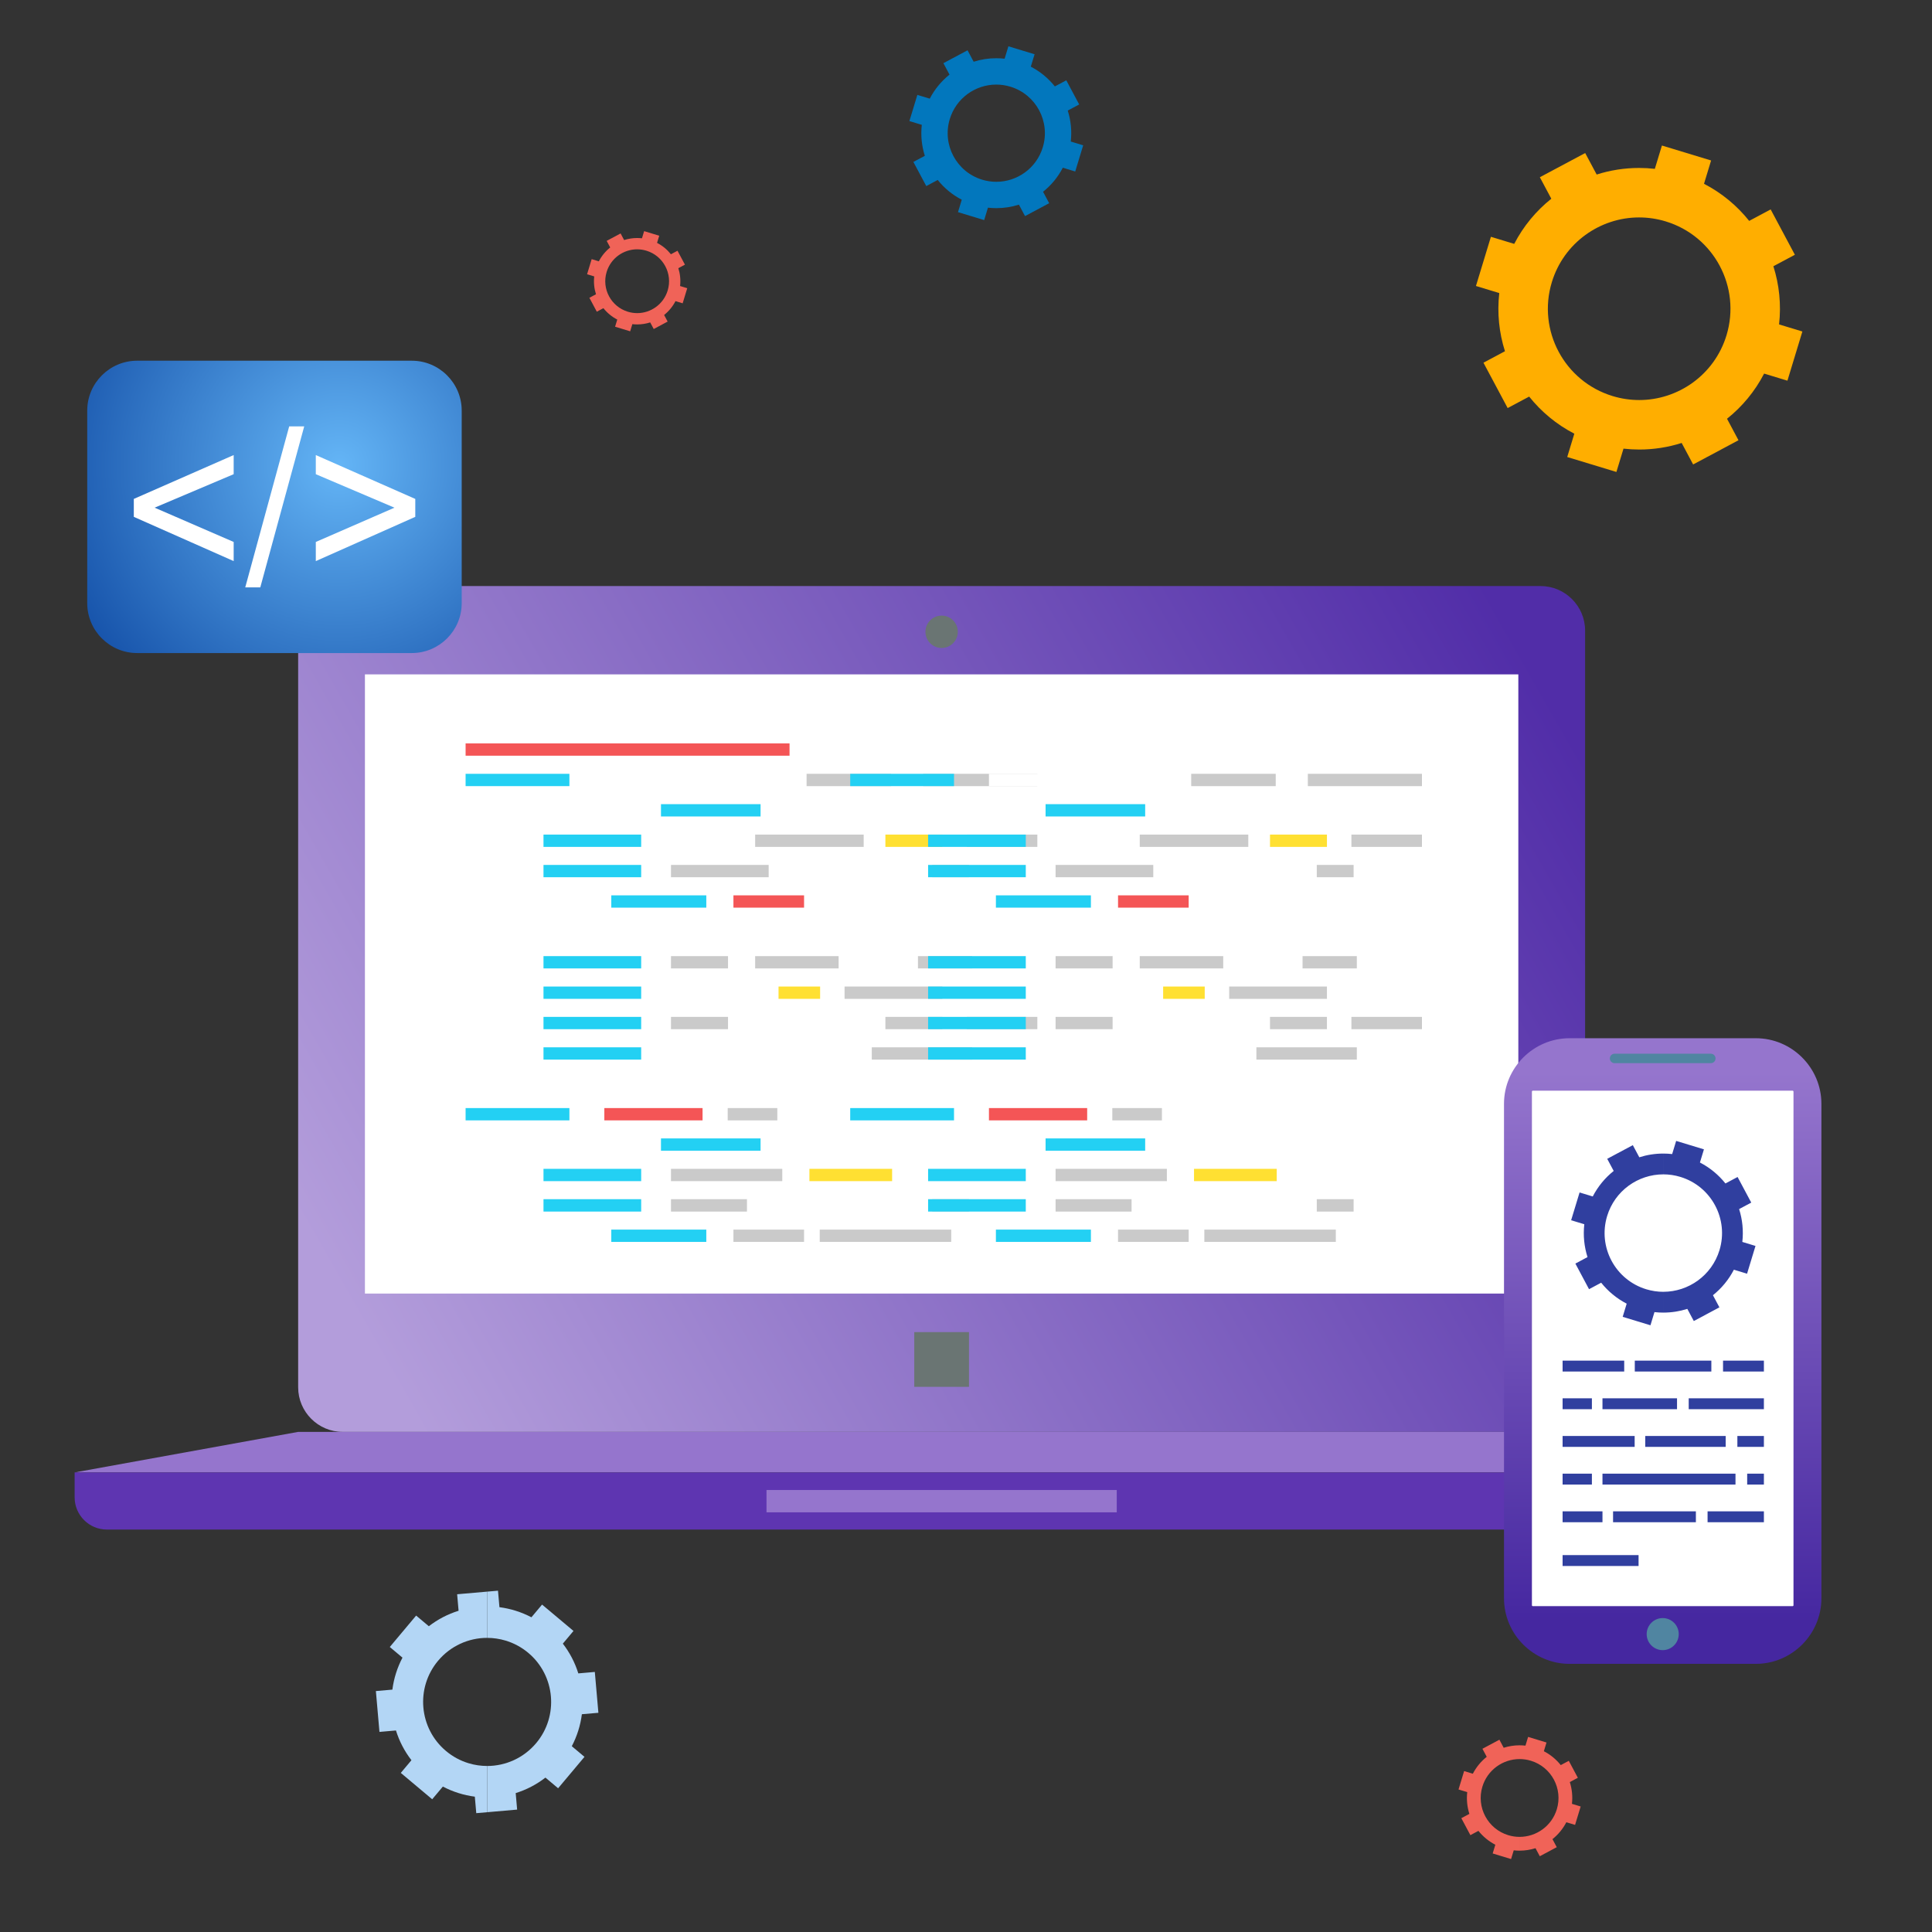 <?xml version="1.0" encoding="utf-8"?>
<!-- Generator: Adobe Illustrator 23.0.1, SVG Export Plug-In . SVG Version: 6.00 Build 0)  -->
<svg version="1.1" id="Layer_1" xmlns="http://www.w3.org/2000/svg" xmlns:xlink="http://www.w3.org/1999/xlink" x="0px" y="0px"
	 viewBox="0 0 800 800" style="enable-background:new 0 0 800 800;" xml:space="preserve">
<rect x="0" y="0" width="800" height="800" fill="#333333" stroke="none"/>
<path style="fill:#FFAE00;" d="M736.674,134.333c0.933-8.268,0.068-16.453-2.355-24.089l8.9-4.749l-10.024-18.776l-8.898,4.748
	c-4.996-6.263-11.317-11.541-18.703-15.361l2.936-9.656l-20.363-6.19l-2.936,9.655c-2.169-0.246-4.334-0.367-6.487-0.368v-0.001
	c-6.041-0.004-11.97,0.935-17.598,2.724l-4.756-8.9l-18.774,10.023l4.749,8.898c-6.264,4.996-11.538,11.316-15.36,18.698
	l-9.655-2.935l-6.191,20.366l9.655,2.935c-0.934,8.268-0.07,16.453,2.355,24.086l-8.9,4.752l10.019,18.777l8.904-4.748
	c4.996,6.264,11.312,11.539,18.701,15.361l-2.936,9.657l20.363,6.19l2.936-9.656c2.17,0.247,4.335,0.367,6.488,0.368v0.003
	c6.039,0.005,11.97-0.935,17.6-2.722l4.749,8.898l18.776-10.02l-4.748-8.901c6.263-4.995,11.537-11.314,15.363-18.702l9.653,2.935
	l6.19-20.363L736.674,134.333z M714.907,138.839c-4.959,16.311-19.954,26.816-36.164,26.81v-0.002
	c-3.636-0.001-7.334-0.53-10.995-1.642c-19.972-6.072-31.24-27.184-25.169-47.157c4.959-16.315,19.952-26.82,36.163-26.814v0.002
	c3.637,0.002,7.334,0.531,10.993,1.643C709.708,97.75,720.979,118.864,714.907,138.839z"/>
<path style="fill:#0277BD;" d="M443.382,58.607c0.497-4.402,0.036-8.76-1.254-12.825l4.738-2.529l-5.337-9.997l-4.738,2.528
	c-2.66-3.334-6.025-6.144-9.958-8.179l1.563-5.141l-10.841-3.295l-1.563,5.14c-1.155-0.131-2.307-0.195-3.453-0.196v-0.001
	c-3.216-0.002-6.373,0.498-9.369,1.45l-2.532-4.738l-9.995,5.336l2.529,4.738c-3.335,2.66-6.143,6.025-8.178,9.955l-5.14-1.563
	l-3.296,10.843l5.14,1.563c-0.497,4.402-0.037,8.76,1.254,12.824l-4.738,2.53l5.334,9.997l4.741-2.528
	c2.66,3.335,6.022,6.144,9.956,8.179l-1.563,5.142l10.842,3.295l1.563-5.141c1.156,0.132,2.308,0.195,3.454,0.196v0.001
	c3.215,0.003,6.373-0.498,9.37-1.449l2.529,4.738l9.997-5.335l-2.528-4.739c3.334-2.659,6.142-6.024,8.179-9.957l5.139,1.563
	l3.295-10.842L443.382,58.607z M431.794,61.006c-2.64,8.684-10.623,14.277-19.254,14.274v-0.001
	c-1.936-0.001-3.905-0.282-5.854-0.874c-10.633-3.233-16.632-14.473-13.4-25.106c2.64-8.686,10.623-14.279,19.254-14.276v0.001
	c1.937,0.001,3.905,0.283,5.853,0.875C429.026,39.13,435.026,50.371,431.794,61.006z"/>
<g>
	<path style="fill:#B3D6F5;" d="M201.71,731.253c-2.574,0-5.177-0.376-7.728-1.151c-3.419-1.04-6.555-2.744-9.317-5.062
		c-11.196-9.396-12.663-26.154-3.264-37.356c5.129-6.11,12.597-9.477,20.309-9.476V659.06l-12.419,1.085l0.598,6.834
		c-4.47,1.394-8.607,3.546-12.316,6.409l-5.257-4.41l-10.911,13.006l5.254,4.411c-2.175,4.152-3.581,8.591-4.182,13.242l-6.83,0.596
		l1.479,16.915l6.833-0.6c1.393,4.474,3.544,8.609,6.412,12.317l-4.41,5.257l13.005,10.914l4.414-5.255
		c4.12,2.162,8.622,3.58,13.235,4.179l0.601,6.832l4.496-0.392h-0.003V731.253z"/>
	<path style="fill:#B3D6F5;" d="M240.943,709.821l6.839-0.593l-1.479-16.915l-6.834,0.6c-1.393-4.476-3.546-8.606-6.409-12.317
		l4.41-5.257l-13.009-10.914l-4.41,5.257c-4.125-2.165-8.631-3.583-13.244-4.182l-0.597-6.83l-4.495,0.391v19.149
		c2.575,0.001,5.178,0.377,7.729,1.153c3.415,1.037,6.55,2.741,9.317,5.06c11.199,9.4,12.659,26.154,3.266,37.354
		c-5.132,6.113-12.6,9.481-20.311,9.479v19.146l12.418-1.085l-0.594-6.832c4.472-1.394,8.6-3.548,12.312-6.415l5.252,4.413
		l10.919-13.008l-5.254-4.409C238.942,718.915,240.347,714.472,240.943,709.821z"/>
</g>
<path style="fill:#F06358;" d="M263.834,98.559c0.66,0.001,1.324,0.037,1.991,0.114l0.901-2.963l6.249,1.899l-0.901,2.963
	c2.267,1.172,4.207,2.792,5.739,4.714l2.73-1.457l3.076,5.762l-2.731,1.458c0.743,2.343,1.008,4.855,0.723,7.391l2.962,0.901
	l-1.899,6.249l-2.962-0.9c-1.174,2.267-2.792,4.206-4.714,5.739l1.458,2.731l-5.762,3.075l-1.458-2.731
	c-1.728,0.549-3.548,0.837-5.401,0.836v-4.679c5.664,0.002,10.905-3.668,12.638-9.368c2.122-6.98-1.817-14.357-8.796-16.48
	c-1.278-0.389-2.571-0.573-3.841-0.574v-4.678H263.834z M252.672,102.47l-1.458-2.73l5.761-3.076l1.459,2.731
	c1.727-0.548,3.547-0.837,5.4-0.836v4.678c-5.664-0.002-10.904,3.669-12.637,9.37c-2.122,6.979,1.816,14.356,8.795,16.478l0,0
	c1.279,0.389,2.572,0.573,3.842,0.574v4.679c-0.661-0.001-1.325-0.038-1.991-0.114l-0.901,2.963l-6.249-1.899l0.901-2.963
	c-2.267-1.173-4.205-2.792-5.738-4.714l-2.733,1.457l-3.074-5.762l2.731-1.458c-0.744-2.342-1.009-4.854-0.723-7.39l-2.962-0.901
	l1.9-6.25l2.961,0.901C249.132,105.942,250.75,104.003,252.672,102.47z"/>
<path style="fill:#F06358;" d="M629.233,722.691c0.805,0.001,1.614,0.045,2.428,0.138l1.098-3.613l7.619,2.316l-1.098,3.613
	c2.764,1.429,5.129,3.404,6.998,5.748l3.329-1.776l3.75,7.025l-3.33,1.777c0.906,2.857,1.23,5.92,0.882,9.012l3.612,1.098
	l-2.316,7.619l-3.612-1.097c-1.431,2.764-3.404,5.128-5.748,6.998l1.777,3.33l-7.025,3.749l-1.777-3.33
	c-2.107,0.669-4.326,1.021-6.585,1.019v-5.706c6.907,0.003,13.296-4.473,15.41-11.423c2.587-8.511-2.215-17.506-10.725-20.094
	c-1.559-0.474-3.135-0.699-4.684-0.7v-5.705H629.233z M615.622,727.459l-1.777-3.329l7.024-3.75l1.779,3.33
	c2.105-0.668,4.325-1.021,6.584-1.019v5.705c-6.907-0.003-13.295,4.474-15.409,11.425c-2.587,8.51,2.214,17.505,10.724,20.092l0,0
	c1.56,0.474,3.135,0.699,4.685,0.7v5.706c-0.806-0.001-1.615-0.046-2.428-0.138l-1.098,3.613l-7.619-2.316l1.098-3.613
	c-2.765-1.43-5.127-3.404-6.997-5.748l-3.332,1.776l-3.748-7.025l3.33-1.778c-0.907-2.856-1.231-5.919-0.882-9.011l-3.612-1.098
	l2.317-7.62l3.611,1.098C611.305,731.693,613.278,729.328,615.622,727.459z"/>
<g>
	<g>
		
			<linearGradient id="SVGID_1_" gradientUnits="userSpaceOnUse" x1="635.423" y1="522.132" x2="151.769" y2="246.483" gradientTransform="matrix(1 0 0 -1 0 800)">
			<stop  offset="0" style="stop-color:#512DA8"/>
			<stop  offset="1" style="stop-color:#B39DDB"/>
		</linearGradient>
		<path style="fill-rule:evenodd;clip-rule:evenodd;fill:url(#SVGID_1_);" d="M141.894,242.673h496.033
			c10.138,0,18.433,8.296,18.433,18.433v313.373c0,10.137-8.295,18.433-18.433,18.433H141.894c-10.138,0-18.433-8.296-18.433-18.433
			V261.106C123.46,250.97,131.755,242.673,141.894,242.673z"/>
		<rect x="151.109" y="279.244" style="fill-rule:evenodd;clip-rule:evenodd;fill:#FFFFFF;" width="477.599" height="256.394"/>
		<path style="fill-rule:evenodd;clip-rule:evenodd;fill:#6A7573;" d="M389.908,268.315c3.703,0,6.704-3.003,6.704-6.705
			c0-3.701-3.001-6.7-6.704-6.7c-3.702,0-6.7,2.998-6.7,6.7C383.209,265.312,386.207,268.315,389.908,268.315z"/>
		<rect x="378.578" y="551.599" style="fill-rule:evenodd;clip-rule:evenodd;fill:#6A7573;" width="22.662" height="22.663"/>
		<polygon style="fill-rule:evenodd;clip-rule:evenodd;fill:#9575CD;" points="123.46,592.914 656.36,592.914 748.917,609.7 
			30.904,609.7 		"/>
		<path style="fill-rule:evenodd;clip-rule:evenodd;fill:#5E35B1;" d="M30.904,609.7h718.012v10.335
			c0,7.325-5.997,13.321-13.323,13.321H44.227c-7.327,0-13.323-5.994-13.323-13.321C30.904,620.035,30.904,609.7,30.904,609.7z"/>
		<rect x="317.392" y="616.978" style="fill-rule:evenodd;clip-rule:evenodd;fill:#9575CD;" width="145.034" height="9.246"/>
	</g>
</g>
<g>
	<g>
		<g>
			<rect x="192.796" y="307.823" style="fill-rule:evenodd;clip-rule:evenodd;fill:#F45556;" width="134.136" height="5.096"/>
			<rect x="192.796" y="320.42" style="fill-rule:evenodd;clip-rule:evenodd;fill:#23D0F3;" width="42.982" height="5.096"/>
			<rect x="192.796" y="332.985" style="fill-rule:evenodd;clip-rule:evenodd;fill:#FFFFFF;" width="69.315" height="5.096"/>
			<rect x="225.049" y="345.582" style="fill-rule:evenodd;clip-rule:evenodd;fill:#23D0F3;" width="40.449" height="5.096"/>
			<rect x="225.049" y="358.147" style="fill-rule:evenodd;clip-rule:evenodd;fill:#23D0F3;" width="40.449" height="5.096"/>
			<rect x="253.122" y="370.744" style="fill-rule:evenodd;clip-rule:evenodd;fill:#23D0F3;" width="39.34" height="5.096"/>
			<rect x="250.242" y="320.42" style="fill-rule:evenodd;clip-rule:evenodd;fill:#FFFFFF;" width="73.303" height="5.096"/>
			<rect x="333.99" y="320.42" style="fill-rule:evenodd;clip-rule:evenodd;fill:#CACACA;" width="35.005" height="5.096"/>
			<rect x="382.288" y="320.42" style="fill-rule:evenodd;clip-rule:evenodd;fill:#CACACA;" width="47.255" height="5.096"/>
			<rect x="273.695" y="332.985" style="fill-rule:evenodd;clip-rule:evenodd;fill:#23D0F3;" width="41.241" height="5.096"/>
			<rect x="277.841" y="345.582" style="fill-rule:evenodd;clip-rule:evenodd;fill:#FFFFFF;" width="23.611" height="5.096"/>
			<rect x="277.841" y="358.147" style="fill-rule:evenodd;clip-rule:evenodd;fill:#CACACA;" width="40.449" height="5.096"/>
			<rect x="312.689" y="345.582" style="fill-rule:evenodd;clip-rule:evenodd;fill:#CACACA;" width="44.944" height="5.096"/>
			<rect x="366.622" y="345.582" style="fill-rule:evenodd;clip-rule:evenodd;fill:#FFE032;" width="23.579" height="5.096"/>
			<rect x="400.33" y="345.582" style="fill-rule:evenodd;clip-rule:evenodd;fill:#CACACA;" width="29.213" height="5.096"/>
			<rect x="327.279" y="358.147" style="fill-rule:evenodd;clip-rule:evenodd;fill:#FFFFFF;" width="51.084" height="5.096"/>
			<rect x="385.992" y="358.147" style="fill-rule:evenodd;clip-rule:evenodd;fill:#CACACA;" width="15.256" height="5.096"/>
			<rect x="303.699" y="370.744" style="fill-rule:evenodd;clip-rule:evenodd;fill:#F45556;" width="29.246" height="5.096"/>
			<rect x="225.049" y="395.907" style="fill-rule:evenodd;clip-rule:evenodd;fill:#23D0F3;" width="40.449" height="5.096"/>
			<rect x="225.049" y="408.504" style="fill-rule:evenodd;clip-rule:evenodd;fill:#23D0F3;" width="40.449" height="5.096"/>
			<rect x="277.841" y="395.907" style="fill-rule:evenodd;clip-rule:evenodd;fill:#CACACA;" width="23.611" height="5.096"/>
			<rect x="277.841" y="408.504" style="fill-rule:evenodd;clip-rule:evenodd;fill:#FFFFFF;" width="36.43" height="5.096"/>
			<rect x="312.689" y="395.907" style="fill-rule:evenodd;clip-rule:evenodd;fill:#CACACA;" width="34.562" height="5.096"/>
			<rect x="354.15" y="395.907" style="fill-rule:evenodd;clip-rule:evenodd;fill:#FFFFFF;" width="18.168" height="5.096"/>
			<rect x="380.104" y="395.907" style="fill-rule:evenodd;clip-rule:evenodd;fill:#CACACA;" width="22.473" height="5.096"/>
			<rect x="349.72" y="408.504" style="fill-rule:evenodd;clip-rule:evenodd;fill:#CACACA;" width="40.481" height="5.096"/>
			<rect x="225.049" y="421.069" style="fill-rule:evenodd;clip-rule:evenodd;fill:#23D0F3;" width="40.449" height="5.096"/>
			<rect x="225.049" y="433.666" style="fill-rule:evenodd;clip-rule:evenodd;fill:#23D0F3;" width="40.449" height="5.096"/>
			<rect x="277.841" y="421.069" style="fill-rule:evenodd;clip-rule:evenodd;fill:#CACACA;" width="23.611" height="5.096"/>
			<rect x="277.841" y="433.666" style="fill-rule:evenodd;clip-rule:evenodd;fill:#FFFFFF;" width="74.157" height="5.096"/>
			<rect x="312.689" y="421.069" style="fill-rule:evenodd;clip-rule:evenodd;fill:#FFFFFF;" width="44.944" height="5.096"/>
			<rect x="366.622" y="421.069" style="fill-rule:evenodd;clip-rule:evenodd;fill:#CACACA;" width="23.579" height="5.096"/>
			<rect x="400.33" y="421.069" style="fill-rule:evenodd;clip-rule:evenodd;fill:#CACACA;" width="29.213" height="5.096"/>
			<rect x="360.987" y="433.666" style="fill-rule:evenodd;clip-rule:evenodd;fill:#CACACA;" width="41.589" height="5.096"/>
			<rect x="322.374" y="408.504" style="fill-rule:evenodd;clip-rule:evenodd;fill:#FFE032;" width="17.218" height="5.096"/>
			<rect x="192.796" y="458.828" style="fill-rule:evenodd;clip-rule:evenodd;fill:#23D0F3;" width="42.982" height="5.096"/>
			<rect x="192.796" y="471.393" style="fill-rule:evenodd;clip-rule:evenodd;fill:#FFFFFF;" width="69.315" height="5.096"/>
			<rect x="225.049" y="483.99" style="fill-rule:evenodd;clip-rule:evenodd;fill:#23D0F3;" width="40.449" height="5.097"/>
			<rect x="225.049" y="496.556" style="fill-rule:evenodd;clip-rule:evenodd;fill:#23D0F3;" width="40.449" height="5.128"/>
			<rect x="253.122" y="509.153" style="fill-rule:evenodd;clip-rule:evenodd;fill:#23D0F3;" width="39.34" height="5.096"/>
			<rect x="250.242" y="458.828" style="fill-rule:evenodd;clip-rule:evenodd;fill:#F45556;" width="40.672" height="5.096"/>
			<rect x="301.326" y="458.828" style="fill-rule:evenodd;clip-rule:evenodd;fill:#CACACA;" width="20.541" height="5.096"/>
			<rect x="335.16" y="458.828" style="fill-rule:evenodd;clip-rule:evenodd;fill:#FFFFFF;" width="65.326" height="5.096"/>
			<rect x="273.695" y="471.393" style="fill-rule:evenodd;clip-rule:evenodd;fill:#23D0F3;" width="41.241" height="5.096"/>
			<rect x="277.841" y="483.99" style="fill-rule:evenodd;clip-rule:evenodd;fill:#CACACA;" width="46.083" height="5.097"/>
			<rect x="277.841" y="496.556" style="fill-rule:evenodd;clip-rule:evenodd;fill:#CACACA;" width="31.46" height="5.128"/>
			<rect x="335.16" y="483.99" style="fill-rule:evenodd;clip-rule:evenodd;fill:#FFE032;" width="34.246" height="5.097"/>
			<rect x="318.29" y="496.556" style="fill-rule:evenodd;clip-rule:evenodd;fill:#FFFFFF;" width="60.073" height="5.128"/>
			<rect x="385.992" y="496.556" style="fill-rule:evenodd;clip-rule:evenodd;fill:#CACACA;" width="15.256" height="5.128"/>
			<rect x="303.699" y="509.153" style="fill-rule:evenodd;clip-rule:evenodd;fill:#CACACA;" width="29.246" height="5.096"/>
			<rect x="339.433" y="509.153" style="fill-rule:evenodd;clip-rule:evenodd;fill:#CACACA;" width="54.441" height="5.096"/>
			<rect x="401.975" y="509.153" style="fill-rule:evenodd;clip-rule:evenodd;fill:#FFFFFF;" width="16.269" height="5.096"/>
		</g>
	</g>
	<g>
		<g>
			<rect x="352.055" y="320.42" style="fill-rule:evenodd;clip-rule:evenodd;fill:#23D0F3;" width="42.982" height="5.096"/>
			<rect x="352.055" y="332.985" style="fill-rule:evenodd;clip-rule:evenodd;fill:#FFFFFF;" width="69.315" height="5.096"/>
			<rect x="384.307" y="345.582" style="fill-rule:evenodd;clip-rule:evenodd;fill:#23D0F3;" width="40.449" height="5.096"/>
			<rect x="384.307" y="358.147" style="fill-rule:evenodd;clip-rule:evenodd;fill:#23D0F3;" width="40.449" height="5.096"/>
			<rect x="412.381" y="370.744" style="fill-rule:evenodd;clip-rule:evenodd;fill:#23D0F3;" width="39.34" height="5.096"/>
			<rect x="409.501" y="320.42" style="fill-rule:evenodd;clip-rule:evenodd;fill:#FFFFFF;" width="73.303" height="5.096"/>
			<rect x="493.248" y="320.42" style="fill-rule:evenodd;clip-rule:evenodd;fill:#CACACA;" width="35.005" height="5.096"/>
			<rect x="541.547" y="320.42" style="fill-rule:evenodd;clip-rule:evenodd;fill:#CACACA;" width="47.255" height="5.096"/>
			<rect x="432.953" y="332.985" style="fill-rule:evenodd;clip-rule:evenodd;fill:#23D0F3;" width="41.241" height="5.096"/>
			<rect x="437.099" y="345.582" style="fill-rule:evenodd;clip-rule:evenodd;fill:#FFFFFF;" width="23.611" height="5.096"/>
			<rect x="437.099" y="358.147" style="fill-rule:evenodd;clip-rule:evenodd;fill:#CACACA;" width="40.449" height="5.096"/>
			<rect x="471.948" y="345.582" style="fill-rule:evenodd;clip-rule:evenodd;fill:#CACACA;" width="44.944" height="5.096"/>
			<rect x="525.88" y="345.582" style="fill-rule:evenodd;clip-rule:evenodd;fill:#FFE032;" width="23.579" height="5.096"/>
			<rect x="559.588" y="345.582" style="fill-rule:evenodd;clip-rule:evenodd;fill:#CACACA;" width="29.213" height="5.096"/>
			<rect x="486.538" y="358.147" style="fill-rule:evenodd;clip-rule:evenodd;fill:#FFFFFF;" width="51.084" height="5.096"/>
			<rect x="545.25" y="358.147" style="fill-rule:evenodd;clip-rule:evenodd;fill:#CACACA;" width="15.256" height="5.096"/>
			<rect x="462.957" y="370.744" style="fill-rule:evenodd;clip-rule:evenodd;fill:#F45556;" width="29.246" height="5.096"/>
			<rect x="384.307" y="395.907" style="fill-rule:evenodd;clip-rule:evenodd;fill:#23D0F3;" width="40.449" height="5.096"/>
			<rect x="384.307" y="408.504" style="fill-rule:evenodd;clip-rule:evenodd;fill:#23D0F3;" width="40.449" height="5.096"/>
			<rect x="437.099" y="395.907" style="fill-rule:evenodd;clip-rule:evenodd;fill:#CACACA;" width="23.611" height="5.096"/>
			<rect x="437.099" y="408.504" style="fill-rule:evenodd;clip-rule:evenodd;fill:#FFFFFF;" width="36.43" height="5.096"/>
			<rect x="471.948" y="395.907" style="fill-rule:evenodd;clip-rule:evenodd;fill:#CACACA;" width="34.562" height="5.096"/>
			<rect x="513.409" y="395.907" style="fill-rule:evenodd;clip-rule:evenodd;fill:#FFFFFF;" width="18.168" height="5.096"/>
			<rect x="539.363" y="395.907" style="fill-rule:evenodd;clip-rule:evenodd;fill:#CACACA;" width="22.472" height="5.096"/>
			<rect x="508.979" y="408.504" style="fill-rule:evenodd;clip-rule:evenodd;fill:#CACACA;" width="40.481" height="5.096"/>
			<rect x="384.307" y="421.069" style="fill-rule:evenodd;clip-rule:evenodd;fill:#23D0F3;" width="40.449" height="5.096"/>
			<rect x="384.307" y="433.666" style="fill-rule:evenodd;clip-rule:evenodd;fill:#23D0F3;" width="40.449" height="5.096"/>
			<rect x="437.099" y="421.069" style="fill-rule:evenodd;clip-rule:evenodd;fill:#CACACA;" width="23.611" height="5.096"/>
			<rect x="437.099" y="433.666" style="fill-rule:evenodd;clip-rule:evenodd;fill:#FFFFFF;" width="74.157" height="5.096"/>
			<rect x="471.948" y="421.069" style="fill-rule:evenodd;clip-rule:evenodd;fill:#FFFFFF;" width="44.944" height="5.096"/>
			<rect x="525.88" y="421.069" style="fill-rule:evenodd;clip-rule:evenodd;fill:#CACACA;" width="23.579" height="5.096"/>
			<rect x="559.588" y="421.069" style="fill-rule:evenodd;clip-rule:evenodd;fill:#CACACA;" width="29.213" height="5.096"/>
			<rect x="520.245" y="433.666" style="fill-rule:evenodd;clip-rule:evenodd;fill:#CACACA;" width="41.589" height="5.096"/>
			<rect x="481.633" y="408.504" style="fill-rule:evenodd;clip-rule:evenodd;fill:#FFE032;" width="17.218" height="5.096"/>
			<rect x="352.055" y="458.828" style="fill-rule:evenodd;clip-rule:evenodd;fill:#23D0F3;" width="42.982" height="5.096"/>
			<rect x="352.055" y="471.393" style="fill-rule:evenodd;clip-rule:evenodd;fill:#FFFFFF;" width="69.315" height="5.096"/>
			<rect x="384.307" y="483.99" style="fill-rule:evenodd;clip-rule:evenodd;fill:#23D0F3;" width="40.449" height="5.097"/>
			<rect x="384.307" y="496.556" style="fill-rule:evenodd;clip-rule:evenodd;fill:#23D0F3;" width="40.449" height="5.128"/>
			<rect x="412.381" y="509.153" style="fill-rule:evenodd;clip-rule:evenodd;fill:#23D0F3;" width="39.34" height="5.096"/>
			<rect x="409.501" y="458.828" style="fill-rule:evenodd;clip-rule:evenodd;fill:#F45556;" width="40.672" height="5.096"/>
			<rect x="460.585" y="458.828" style="fill-rule:evenodd;clip-rule:evenodd;fill:#CACACA;" width="20.541" height="5.096"/>
			<rect x="494.419" y="458.828" style="fill-rule:evenodd;clip-rule:evenodd;fill:#FFFFFF;" width="65.326" height="5.096"/>
			<rect x="432.953" y="471.393" style="fill-rule:evenodd;clip-rule:evenodd;fill:#23D0F3;" width="41.241" height="5.096"/>
			<rect x="437.099" y="483.99" style="fill-rule:evenodd;clip-rule:evenodd;fill:#CACACA;" width="46.083" height="5.097"/>
			<rect x="437.099" y="496.556" style="fill-rule:evenodd;clip-rule:evenodd;fill:#CACACA;" width="31.46" height="5.128"/>
			<rect x="494.419" y="483.99" style="fill-rule:evenodd;clip-rule:evenodd;fill:#FFE032;" width="34.246" height="5.097"/>
			<rect x="477.549" y="496.556" style="fill-rule:evenodd;clip-rule:evenodd;fill:#FFFFFF;" width="60.073" height="5.128"/>
			<rect x="545.25" y="496.556" style="fill-rule:evenodd;clip-rule:evenodd;fill:#CACACA;" width="15.256" height="5.128"/>
			<rect x="462.957" y="509.153" style="fill-rule:evenodd;clip-rule:evenodd;fill:#CACACA;" width="29.246" height="5.096"/>
			<rect x="498.691" y="509.153" style="fill-rule:evenodd;clip-rule:evenodd;fill:#CACACA;" width="54.441" height="5.096"/>
			<rect x="561.233" y="509.153" style="fill-rule:evenodd;clip-rule:evenodd;fill:#FFFFFF;" width="16.269" height="5.096"/>
		</g>
	</g>
</g>
<g>
	<g>
		
			<linearGradient id="SVGID_2_" gradientUnits="userSpaceOnUse" x1="688.491" y1="127.842" x2="688.491" y2="356.174" gradientTransform="matrix(1 0 0 -1 0 800)">
			<stop  offset="0" style="stop-color:#4527A0"/>
			<stop  offset="1" style="stop-color:#9575CD"/>
		</linearGradient>
		<path style="fill-rule:evenodd;clip-rule:evenodd;fill:url(#SVGID_2_);" d="M649.929,429.908h77.121
			c14.936,0,27.155,12.219,27.155,27.155v204.751c0,14.935-12.219,27.155-27.155,27.155h-77.121
			c-14.935,0-27.154-12.221-27.154-27.155V457.063C622.774,442.127,634.993,429.908,649.929,429.908z"/>
		<path style="fill-rule:evenodd;clip-rule:evenodd;fill:#FFFFFF;" d="M634.714,451.632h107.552c0.21,0,0.38,0.171,0.38,0.38v212.68
			c0,0.21-0.171,0.38-0.38,0.38H634.714c-0.21,0-0.38-0.171-0.38-0.38v-212.68C634.333,451.802,634.504,451.632,634.714,451.632z"/>
		<path style="fill-rule:evenodd;clip-rule:evenodd;fill:#5085A1;" d="M668.565,436.316h39.849c1.081,0,1.963,0.884,1.963,1.963
			v0.001c0,1.081-0.884,1.963-1.963,1.963h-39.849c-1.081,0-1.963-0.884-1.963-1.963v-0.001
			C666.602,437.2,667.484,436.316,668.565,436.316z"/>
		<path style="fill-rule:evenodd;clip-rule:evenodd;fill:#5085A1;" d="M688.49,683.289c3.657,0,6.64-2.982,6.64-6.64
			c0-3.657-2.983-6.64-6.64-6.64s-6.64,2.982-6.64,6.64C681.85,680.307,684.834,683.289,688.49,683.289z"/>
	</g>
	<path style="fill:#303F9F;" d="M688.741,477.667c1.215,0.001,2.439,0.069,3.664,0.207l1.658-5.453l11.501,3.496l-1.658,5.453
		c4.171,2.158,7.742,5.139,10.564,8.676l5.025-2.682l5.662,10.605l-5.026,2.682c1.369,4.313,1.857,8.936,1.33,13.604l5.452,1.657
		l-3.496,11.501l-5.452-1.657c-2.161,4.172-5.139,7.742-8.676,10.563l2.682,5.027l-10.605,5.659l-2.682-5.025
		c-3.18,1.009-6.529,1.54-9.94,1.538v-8.612c10.426,0.004,20.07-6.753,23.26-17.244c3.906-12.847-3.343-26.427-16.189-30.331
		c-2.353-0.716-4.731-1.055-7.07-1.056v-8.608H688.741z M668.195,484.865l-2.682-5.025l10.604-5.66l2.686,5.026
		c3.178-1.01,6.528-1.541,9.94-1.538v8.61c-10.426-0.004-20.07,6.753-23.26,17.246c-3.906,12.846,3.342,26.424,16.188,30.33l0,0
		c2.354,0.716,4.733,1.055,7.072,1.056v8.612c-1.215-0.001-2.439-0.068-3.665-0.207l-1.658,5.453l-11.501-3.496l1.658-5.454
		c-4.172-2.158-7.74-5.138-10.561-8.676l-5.029,2.682l-5.658-10.605l5.026-2.684c-1.37-4.311-1.858-8.934-1.33-13.603l-5.453-1.657
		l3.497-11.503l5.453,1.658C661.678,491.256,664.657,487.687,668.195,484.865z"/>
	<g>
		<rect x="647.039" y="643.934" style="fill-rule:evenodd;clip-rule:evenodd;fill:#303F9F;" width="31.458" height="4.51"/>
		<rect x="647.039" y="625.811" style="fill-rule:evenodd;clip-rule:evenodd;fill:#303F9F;" width="16.513" height="4.511"/>
		<rect x="707.071" y="625.811" style="fill-rule:evenodd;clip-rule:evenodd;fill:#303F9F;" width="23.321" height="4.511"/>
		<rect x="647.039" y="610.21" style="fill-rule:evenodd;clip-rule:evenodd;fill:#303F9F;" width="12.13" height="4.511"/>
		<rect x="663.551" y="610.21" style="fill-rule:evenodd;clip-rule:evenodd;fill:#303F9F;" width="55.077" height="4.511"/>
		<rect x="647.039" y="594.609" style="fill-rule:evenodd;clip-rule:evenodd;fill:#303F9F;" width="29.836" height="4.511"/>
		<rect x="681.258" y="594.609" style="fill-rule:evenodd;clip-rule:evenodd;fill:#303F9F;" width="33.31" height="4.511"/>
		<rect x="647.039" y="579.008" style="fill-rule:evenodd;clip-rule:evenodd;fill:#303F9F;" width="12.13" height="4.511"/>
		<rect x="663.551" y="579.008" style="fill-rule:evenodd;clip-rule:evenodd;fill:#303F9F;" width="30.869" height="4.511"/>
		<rect x="647.039" y="563.407" style="fill-rule:evenodd;clip-rule:evenodd;fill:#303F9F;" width="25.511" height="4.511"/>
		<rect x="676.932" y="563.407" style="fill-rule:evenodd;clip-rule:evenodd;fill:#303F9F;" width="31.7" height="4.511"/>
		<rect x="667.936" y="625.811" style="fill-rule:evenodd;clip-rule:evenodd;fill:#303F9F;" width="34.294" height="4.511"/>
		<rect x="723.47" y="610.21" style="fill-rule:evenodd;clip-rule:evenodd;fill:#303F9F;" width="6.921" height="4.511"/>
		<rect x="719.41" y="594.609" style="fill-rule:evenodd;clip-rule:evenodd;fill:#303F9F;" width="10.982" height="4.511"/>
		<rect x="699.261" y="579.008" style="fill-rule:evenodd;clip-rule:evenodd;fill:#303F9F;" width="31.129" height="4.511"/>
		<rect x="713.475" y="563.407" style="fill-rule:evenodd;clip-rule:evenodd;fill:#303F9F;" width="16.917" height="4.511"/>
	</g>
</g>
<g>
	
		<radialGradient id="SVGID_3_" cx="140.428" cy="607.481" r="139.333" gradientTransform="matrix(1 0 0 -1 0 800)" gradientUnits="userSpaceOnUse">
		<stop  offset="0" style="stop-color:#64B5F6"/>
		<stop  offset="1" style="stop-color:#0D47A1"/>
	</radialGradient>
	<path style="fill:url(#SVGID_3_);" d="M170.547,270.411H56.755c-11.349,0-20.634-9.285-20.634-20.634v-79.78
		c0-11.349,9.285-20.634,20.634-20.634h113.791c11.349,0,20.634,9.285,20.634,20.634v79.78
		C191.181,261.126,181.896,270.411,170.547,270.411z"/>
	<path style="fill-rule:evenodd;clip-rule:evenodd;fill:#FFFFFF;" d="M55.408,214.017v-7.428l41.353-18.161v7.923l-32.734,13.865
		l32.734,14.193v7.927L55.408,214.017z M101.546,243.231l18.206-66.686h6.223l-18.198,66.686H101.546z M171.959,214.017
		l-41.19,18.322v-7.927l32.57-14.193l-32.57-13.865v-7.923l41.19,18.161V214.017z"/>
</g>
</svg>
